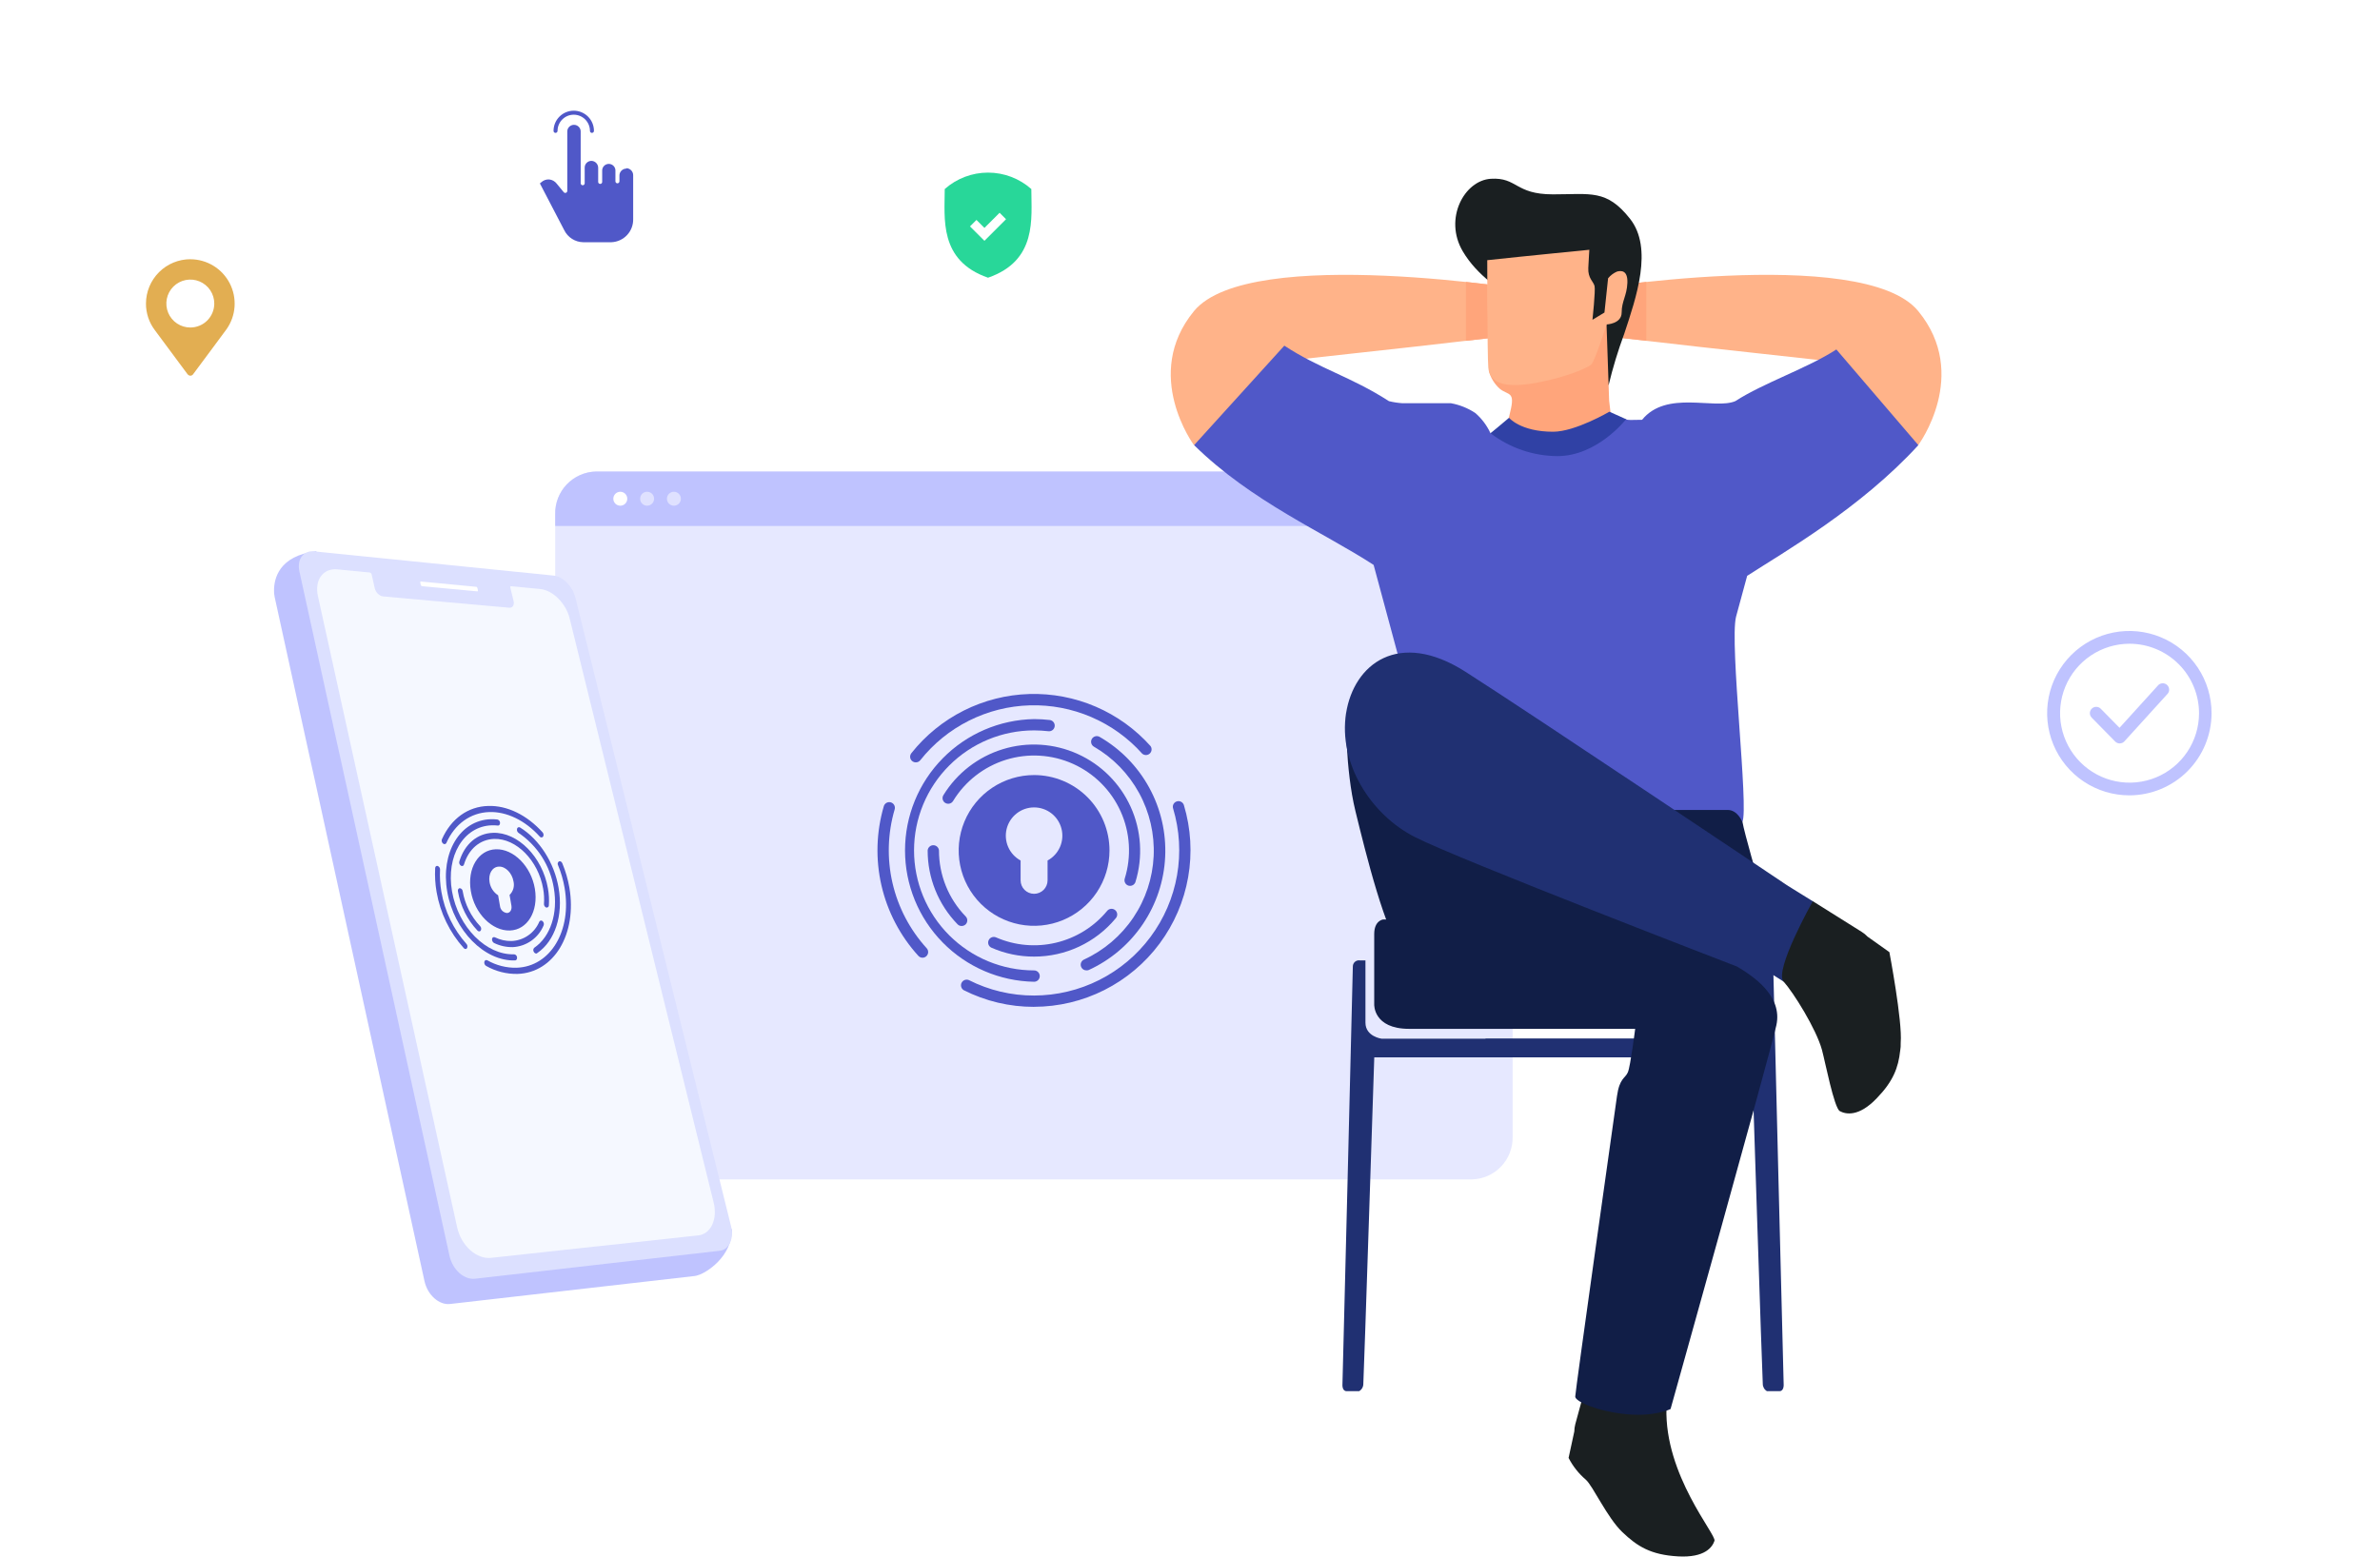 <svg width="570" height="373" viewBox="0 0 570 373" fill="none" xmlns="http://www.w3.org/2000/svg">
<path d="M352.479 112.959H142.769C141.453 112.985 140.156 113.271 138.95 113.799C137.745 114.328 136.656 115.089 135.745 116.04C134.835 116.99 134.121 118.111 133.645 119.338C133.168 120.565 132.939 121.874 132.969 123.189V272.319C132.939 273.635 133.168 274.944 133.645 276.171C134.121 277.398 134.835 278.519 135.745 279.469C136.656 280.42 137.745 281.181 138.95 281.709C140.156 282.238 141.453 282.523 142.769 282.549H352.469C353.785 282.523 355.083 282.238 356.288 281.709C357.494 281.181 358.583 280.42 359.493 279.469C360.404 278.519 361.118 277.398 361.594 276.171C362.07 274.944 362.3 273.635 362.269 272.319V123.179C362.298 121.865 362.068 120.558 361.592 119.333C361.116 118.108 360.403 116.989 359.493 116.04C358.584 115.09 357.497 114.33 356.293 113.801C355.09 113.273 353.793 112.987 352.479 112.959Z" fill="#E6E8FF"/>
<path d="M362.269 126.009V123.179C362.298 121.865 362.068 120.558 361.592 119.333C361.116 118.108 360.403 116.989 359.493 116.04C358.584 115.09 357.497 114.33 356.293 113.801C355.09 113.273 353.793 112.987 352.479 112.959H142.769C141.453 112.985 140.156 113.271 138.95 113.799C137.745 114.328 136.656 115.089 135.745 116.04C134.835 116.99 134.121 118.111 133.645 119.338C133.168 120.565 132.939 121.874 132.969 123.189V126.009H362.269Z" fill="#BFC3FF"/>
<path d="M148.56 121.149C149.482 121.149 150.23 120.402 150.23 119.479C150.23 118.557 149.482 117.809 148.56 117.809C147.637 117.809 146.89 118.557 146.89 119.479C146.89 120.402 147.637 121.149 148.56 121.149Z" fill="white"/>
<path opacity="0.5" d="M154.98 121.149C155.902 121.149 156.65 120.402 156.65 119.479C156.65 118.557 155.902 117.809 154.98 117.809C154.057 117.809 153.31 118.557 153.31 119.479C153.31 120.402 154.057 121.149 154.98 121.149Z" fill="white"/>
<path opacity="0.5" d="M161.399 121.149C162.322 121.149 163.07 120.402 163.07 119.479C163.07 118.557 162.322 117.809 161.399 117.809C160.477 117.809 159.729 118.557 159.729 119.479C159.729 120.402 160.477 121.149 161.399 121.149Z" fill="white"/>
<path d="M220.94 229.44C220.751 229.437 220.565 229.396 220.393 229.319C220.221 229.242 220.067 229.129 219.94 228.989C215.6 224.226 212.559 218.427 211.111 212.148C209.662 205.869 209.855 199.323 211.67 193.14C211.72 192.969 211.803 192.81 211.915 192.671C212.026 192.532 212.164 192.417 212.32 192.332C212.476 192.246 212.647 192.192 212.824 192.173C213.001 192.154 213.179 192.169 213.35 192.219C213.521 192.269 213.68 192.353 213.819 192.464C213.958 192.575 214.073 192.713 214.158 192.869C214.244 193.025 214.297 193.196 214.316 193.373C214.336 193.55 214.32 193.729 214.27 193.9C212.586 199.637 212.407 205.712 213.751 211.539C215.094 217.366 217.914 222.748 221.94 227.17C222.179 227.436 222.305 227.786 222.288 228.143C222.271 228.501 222.114 228.837 221.85 229.08C221.604 229.311 221.278 229.44 220.94 229.44Z" fill="#5058C8"/>
<path d="M247.66 241.209C241.803 241.225 236.026 239.854 230.8 237.209C230.51 237.031 230.297 236.749 230.205 236.422C230.112 236.094 230.146 235.743 230.299 235.439C230.452 235.135 230.714 234.899 231.033 234.779C231.352 234.659 231.704 234.662 232.02 234.789C236.863 237.244 242.22 238.515 247.65 238.499C253.074 238.491 258.421 237.216 263.266 234.776C268.11 232.335 272.317 228.797 275.552 224.442C278.786 220.088 280.959 215.038 281.896 209.695C282.833 204.352 282.509 198.865 280.95 193.669C280.896 193.5 280.877 193.322 280.893 193.145C280.91 192.968 280.961 192.796 281.045 192.639C281.129 192.483 281.244 192.344 281.382 192.233C281.52 192.121 281.679 192.038 281.85 191.989C282.02 191.937 282.198 191.918 282.376 191.935C282.553 191.952 282.725 192.004 282.882 192.088C283.039 192.171 283.178 192.285 283.291 192.423C283.404 192.56 283.488 192.719 283.54 192.889C285.218 198.488 285.567 204.4 284.556 210.157C283.546 215.914 281.205 221.354 277.72 226.046C274.236 230.738 269.703 234.552 264.485 237.182C259.266 239.813 253.504 241.188 247.66 241.199V241.209Z" fill="#5058C8"/>
<path d="M219.32 182.64C219.066 182.64 218.816 182.569 218.601 182.434C218.385 182.299 218.213 182.106 218.102 181.877C217.991 181.649 217.947 181.393 217.975 181.14C218.003 180.888 218.102 180.648 218.26 180.449C221.651 176.168 225.937 172.68 230.817 170.23C235.698 167.779 241.056 166.425 246.515 166.264C251.973 166.102 257.401 167.136 262.419 169.292C267.436 171.449 271.921 174.677 275.56 178.749C275.748 179.021 275.832 179.351 275.794 179.68C275.756 180.008 275.6 180.311 275.355 180.533C275.11 180.755 274.793 180.88 274.463 180.885C274.132 180.889 273.811 180.774 273.56 180.559C270.185 176.783 266.025 173.789 261.372 171.788C256.719 169.788 251.685 168.828 246.622 168.977C241.559 169.126 236.59 170.379 232.062 172.649C227.535 174.919 223.558 178.151 220.41 182.119C220.28 182.284 220.115 182.416 219.926 182.506C219.737 182.596 219.53 182.642 219.32 182.64Z" fill="#5058C8"/>
<path d="M247.659 235.199C239.411 235.052 231.551 231.673 225.77 225.788C219.989 219.903 216.75 211.984 216.75 203.734C216.75 195.485 219.989 187.566 225.77 181.681C231.551 175.796 239.411 172.417 247.659 172.27C248.912 172.272 250.164 172.346 251.409 172.489C251.766 172.532 252.091 172.714 252.313 172.997C252.536 173.279 252.637 173.638 252.594 173.995C252.552 174.351 252.369 174.676 252.087 174.898C251.805 175.121 251.446 175.222 251.089 175.179C249.951 175.047 248.805 174.981 247.659 174.979C240.034 174.979 232.722 178.008 227.33 183.4C221.938 188.792 218.909 196.105 218.909 203.729C218.909 211.354 221.938 218.667 227.33 224.059C232.722 229.45 240.034 232.479 247.659 232.479C248.02 232.479 248.366 232.623 248.621 232.878C248.876 233.133 249.019 233.479 249.019 233.839C249.019 234.2 248.876 234.546 248.621 234.801C248.366 235.056 248.02 235.199 247.659 235.199Z" fill="#5058C8"/>
<path d="M260.18 232.469C259.92 232.472 259.665 232.399 259.447 232.259C259.228 232.119 259.055 231.917 258.95 231.679C258.874 231.518 258.831 231.343 258.824 231.165C258.816 230.987 258.844 230.81 258.905 230.642C258.966 230.475 259.06 230.321 259.181 230.19C259.302 230.059 259.448 229.954 259.61 229.88C264.394 227.674 268.48 224.197 271.422 219.827C274.365 215.458 276.051 210.365 276.297 205.103C276.542 199.841 275.338 194.612 272.815 189.988C270.292 185.364 266.548 181.521 261.99 178.88C261.679 178.7 261.452 178.404 261.359 178.058C261.265 177.711 261.312 177.341 261.49 177.029C261.672 176.718 261.969 176.491 262.317 176.398C262.665 176.304 263.036 176.351 263.35 176.529C268.351 179.416 272.461 183.623 275.231 188.689C278.001 193.756 279.324 199.487 279.054 205.255C278.785 211.022 276.934 216.605 273.703 221.391C270.473 226.177 265.988 229.982 260.74 232.39C260.562 232.458 260.37 232.485 260.18 232.469Z" fill="#5058C8"/>
<path d="M230.32 221.839C230.134 221.844 229.948 221.808 229.775 221.736C229.603 221.663 229.448 221.556 229.32 221.419C224.722 216.68 222.156 210.333 222.17 203.729C222.199 203.39 222.355 203.074 222.606 202.844C222.856 202.614 223.185 202.486 223.525 202.486C223.866 202.486 224.194 202.614 224.445 202.844C224.696 203.074 224.851 203.39 224.88 203.729C224.87 209.631 227.162 215.303 231.27 219.54C231.521 219.794 231.662 220.137 231.662 220.495C231.662 220.852 231.521 221.195 231.27 221.449C231.014 221.694 230.675 221.833 230.32 221.839Z" fill="#5058C8"/>
<path d="M270.66 212.229C270.524 212.228 270.39 212.208 270.26 212.169C270.09 212.117 269.933 212.032 269.796 211.918C269.66 211.805 269.547 211.666 269.464 211.509C269.382 211.352 269.331 211.18 269.314 211.003C269.298 210.827 269.317 210.649 269.37 210.479C271.017 205.183 270.671 199.466 268.397 194.407C266.122 189.348 262.076 185.296 257.021 183.013C251.965 180.73 246.25 180.374 240.95 182.013C235.651 183.651 231.134 187.171 228.25 191.909C228.061 192.214 227.76 192.433 227.412 192.517C227.064 192.601 226.696 192.544 226.39 192.359C226.237 192.268 226.103 192.147 225.998 192.004C225.892 191.86 225.816 191.697 225.774 191.524C225.732 191.351 225.725 191.171 225.753 190.995C225.782 190.819 225.845 190.651 225.939 190.499C229.179 185.221 234.232 181.306 240.152 179.487C246.072 177.669 252.452 178.072 258.095 180.622C263.739 183.171 268.259 187.692 270.808 193.336C273.356 198.98 273.759 205.36 271.939 211.279C271.855 211.553 271.685 211.793 271.455 211.963C271.225 212.134 270.946 212.227 270.66 212.229Z" fill="#5058C8"/>
<path d="M247.66 229.17C244.153 229.179 240.682 228.457 237.47 227.05C237.141 226.906 236.882 226.638 236.751 226.304C236.62 225.971 236.626 225.599 236.77 225.27C236.913 224.941 237.181 224.682 237.515 224.551C237.849 224.42 238.221 224.426 238.55 224.57C243.06 226.532 248.084 226.981 252.87 225.849C257.656 224.717 261.947 222.065 265.1 218.29C265.209 218.137 265.348 218.008 265.508 217.912C265.669 217.816 265.848 217.754 266.034 217.73C266.22 217.706 266.409 217.721 266.589 217.774C266.769 217.826 266.936 217.916 267.08 218.036C267.224 218.156 267.341 218.305 267.425 218.472C267.509 218.64 267.556 218.824 267.566 219.011C267.575 219.198 267.546 219.385 267.479 219.561C267.413 219.736 267.311 219.895 267.18 220.03C264.798 222.894 261.814 225.199 258.44 226.779C255.066 228.358 251.385 229.175 247.66 229.17Z" fill="#5058C8"/>
<path d="M247.659 185.679C244.088 185.679 240.596 186.739 237.626 188.723C234.656 190.708 232.341 193.528 230.974 196.828C229.608 200.128 229.25 203.759 229.947 207.263C230.643 210.766 232.363 213.984 234.889 216.51C237.415 219.036 240.633 220.756 244.136 221.453C247.639 222.149 251.271 221.792 254.571 220.425C257.871 219.058 260.691 216.743 262.676 213.773C264.66 210.803 265.72 207.311 265.72 203.739C265.72 201.368 265.252 199.019 264.345 196.828C263.437 194.637 262.107 192.646 260.43 190.969C258.753 189.292 256.762 187.962 254.571 187.054C252.379 186.147 250.031 185.679 247.659 185.679ZM250.889 206.1V210.899C250.889 211.756 250.549 212.578 249.944 213.184C249.338 213.789 248.516 214.129 247.659 214.129C246.803 214.129 245.981 213.789 245.375 213.184C244.77 212.578 244.43 211.756 244.43 210.899V206.149C243.106 205.431 242.06 204.292 241.457 202.913C240.853 201.534 240.727 199.992 241.098 198.533C241.469 197.074 242.315 195.78 243.503 194.856C244.692 193.932 246.154 193.43 247.659 193.43C249.165 193.43 250.627 193.932 251.816 194.856C253.004 195.78 253.85 197.074 254.221 198.533C254.592 199.992 254.466 201.534 253.862 202.913C253.259 204.292 252.213 205.431 250.889 206.149V206.1Z" fill="#5058C8"/>
<path fill-rule="evenodd" clip-rule="evenodd" d="M303.321 94.46L285.951 106.64C285.951 106.64 273.441 89.769 285.951 74.529C299.241 58.349 367.721 69.73 367.721 69.73L366.051 88.9C366.051 88.9 360.491 80.69 359.861 80.69C359.231 80.69 338.721 83.06 338.721 83.06L306.241 86.64L303.321 94.46Z" fill="#FFB389"/>
<path fill-rule="evenodd" clip-rule="evenodd" d="M351.07 67.54V81.64L356.56 81.029C356.56 81.029 356.21 73.469 356.21 68.129L351.07 67.54Z" fill="#FFA57B"/>
<path fill-rule="evenodd" clip-rule="evenodd" d="M442.05 94.46L459.41 106.64C459.41 106.64 471.93 89.769 459.41 74.529C446.13 58.349 377.65 69.73 377.65 69.73L379.32 88.9C379.32 88.9 384.88 80.69 385.51 80.69C386.14 80.69 406.64 83.06 406.64 83.06L439.13 86.64L442.05 94.46Z" fill="#FFB389"/>
<path fill-rule="evenodd" clip-rule="evenodd" d="M394.291 67.54V81.64L388.801 81.029C388.801 81.029 389.161 73.469 389.161 68.129L394.291 67.54Z" fill="#FFA57B"/>
<path fill-rule="evenodd" clip-rule="evenodd" d="M363.43 71.759L362.18 71.14C359.81 69.78 353.82 66.139 350.33 60.209C345.71 52.389 350.7 43.209 357.06 42.83C363.42 42.45 362.8 46.559 371.91 46.559C381.02 46.559 384.76 45.31 390.37 52.39C395.98 59.47 391.87 71.269 389 79.959C387.512 83.978 386.263 88.082 385.26 92.249C385.26 92.249 363.26 84.549 363.43 71.759Z" fill="#1A1F21"/>
<path fill-rule="evenodd" clip-rule="evenodd" d="M361.931 81.319L356.561 88.779C356.988 90.517 357.95 92.077 359.311 93.239C361.311 94.739 362.931 93.74 361.681 98.71L360.561 103.549C376.281 111.869 375.611 107.43 379.181 106.06C381.56 104.941 383.88 103.699 386.131 102.339L385.381 95.98L384.761 77.73L361.931 81.319Z" fill="#FFA57B"/>
<path fill-rule="evenodd" clip-rule="evenodd" d="M414.45 192.089C414.45 192.089 416.95 194.569 417.32 196.929C417.69 199.289 421.32 211.83 421.32 211.83C421.32 211.83 380.65 197.68 379.9 192.71C379.15 187.74 414.46 192.089 414.46 192.089H414.45Z" fill="#111E47"/>
<path fill-rule="evenodd" clip-rule="evenodd" d="M420.19 212.819L428.19 212.209L434.19 215.929L437.311 224.87L427.21 235.179L423.841 233.069V242.009C423.841 242.009 410.121 232.819 409.991 232.569C409.861 232.319 414.861 215.439 420.221 212.819H420.19Z" fill="#203072"/>
<path d="M399.11 337.25C399.21 333.77 380.89 327.939 380.89 327.939L377.27 341.219C377.125 341.778 377.047 342.352 377.04 342.929L375.67 349.27C376.691 351.258 378.091 353.028 379.79 354.479C381.47 355.929 384.9 363.55 388.52 367.02C392.14 370.49 395.39 372.489 401.87 372.859C408.35 373.229 410.11 370.619 410.61 369.129C411.11 367.639 398.6 353.43 399.11 337.25Z" fill="#1A1F21"/>
<path fill-rule="evenodd" clip-rule="evenodd" d="M325.75 230.089C325.534 230.045 325.311 230.051 325.097 230.106C324.884 230.161 324.685 230.263 324.517 230.405C324.348 230.548 324.214 230.726 324.125 230.928C324.035 231.13 323.993 231.349 324 231.569C324 233.319 321.51 331.659 321.51 331.659C321.51 331.659 321.38 333.279 322.51 333.279H325.51C325.816 333.103 326.069 332.849 326.244 332.544C326.42 332.238 326.512 331.892 326.51 331.539C326.63 330.169 329.131 253.309 329.131 253.309H394.131L392.881 248.839H330.881C330.881 248.839 327.02 248.339 327.02 244.989V230.089H325.75Z" fill="#203072"/>
<path fill-rule="evenodd" clip-rule="evenodd" d="M422.94 230.09C423.156 230.045 423.379 230.051 423.592 230.106C423.805 230.16 424.003 230.263 424.171 230.405C424.339 230.548 424.471 230.727 424.56 230.929C424.648 231.131 424.689 231.35 424.68 231.57C424.68 233.32 427.18 331.659 427.18 331.659C427.18 331.659 427.3 333.279 426.18 333.279H423.18C422.875 333.103 422.622 332.85 422.446 332.544C422.271 332.239 422.179 331.892 422.18 331.54C422.05 330.17 419.56 253.31 419.56 253.31H354.66L355.79 248.84H417.79C417.79 248.84 421.66 248.339 421.66 244.989V230.09H422.94Z" fill="#203072"/>
<path fill-rule="evenodd" clip-rule="evenodd" d="M379.771 235.899L391.621 246.449C391.621 246.449 390.501 255.389 389.871 256.879C389.241 258.369 387.871 258.239 387.261 262.589C386.651 266.939 377.261 333.369 377.261 334.589C377.261 335.809 382.881 338.18 389.611 338.81C396.341 339.44 400.091 337.56 400.091 337.56C400.091 337.56 423.801 252.879 425.421 245.669C427.041 238.459 419.681 233.759 415.941 231.509C412.201 229.259 405.461 223.199 405.461 223.199C405.461 223.199 373.901 206.8 369.281 215.87C364.661 224.94 379.761 235.87 379.761 235.87L379.771 235.899Z" fill="#111E47"/>
<path fill-rule="evenodd" clip-rule="evenodd" d="M335.85 220.279H331.24C331.24 220.279 329.12 220.519 329.12 223.759V240.64C329.12 240.64 328.87 246.479 337.48 246.479H391.66C393.009 243.563 393.692 240.383 393.66 237.169C393.41 232.449 391.78 233.689 390.04 229.959C388.3 226.229 388.67 223.959 388.67 223.959H409.5L336.5 185.209L335.87 220.209L335.85 220.279Z" fill="#111E47"/>
<path fill-rule="evenodd" clip-rule="evenodd" d="M348.451 174.339L322.381 170.859C322.381 170.859 322.131 184.139 324.621 194.319C327.111 204.499 331.861 223.759 336.101 228.469C340.341 233.179 344.841 234.06 344.841 234.06C341.833 230.577 340.192 226.121 340.221 221.52V187.52L348.451 174.359V174.339Z" fill="#111E47"/>
<path d="M452.5 228.1L447.26 224.379C446.856 223.946 446.395 223.569 445.89 223.259L434.16 215.899C434.16 215.899 424.81 232.539 427.16 235.149C429.51 237.759 434.95 246.449 436.35 251.509C437.11 254.289 439.26 265.449 440.63 266.189C442 266.929 445.12 267.679 449.49 263.089C453.38 259.089 454.65 255.779 455.08 251.739V251.79C455.193 251.129 455.237 250.459 455.21 249.79C455.66 244.74 452.5 228.1 452.5 228.1Z" fill="#1A1F21"/>
<path fill-rule="evenodd" clip-rule="evenodd" d="M356.19 62.33C356.19 62.33 356.19 84.919 356.44 88.029C356.69 91.139 359.31 93.119 366.92 91.879C374.53 90.639 380.271 88.159 381.141 87.279C382.011 86.399 384.761 77.73 384.761 77.73C384.761 77.73 388.381 77.6 388.381 74.87C388.381 72.14 389.62 70.87 389.75 67.79C389.88 64.71 388.251 64.79 387.261 65.06C386.432 65.418 385.701 65.97 385.131 66.669L384.261 74.87L381.391 76.609C381.391 76.609 382.141 69.609 381.891 68.529C381.641 67.449 380.271 66.669 380.391 64.189C380.511 61.709 380.641 59.839 380.641 59.839C380.641 59.839 365.42 61.33 356.19 62.33Z" fill="#FFB389"/>
<path fill-rule="evenodd" clip-rule="evenodd" d="M418.44 137.949C427.31 132.219 445.62 121.76 459.44 106.64L439.801 83.719C432.931 88.199 422.351 91.72 415.601 96.1C410.601 98.21 399.141 93.369 393.271 100.569C390.641 100.569 389.871 100.729 389.451 100.429C389.071 99.789 374.311 108.02 374.311 108.02C374.311 108.02 362.69 103.549 362.19 103.169C361.768 102.585 361.45 101.932 361.25 101.239L359.531 101.969L356.971 103.799C356.121 101.947 354.887 100.298 353.351 98.96C351.579 97.78 349.585 96.977 347.491 96.6H335.881C334.788 96.528 333.704 96.36 332.641 96.1C323.541 90.23 316.091 88.39 307.591 82.81L285.98 106.64C299.8 120.23 317.03 127.539 328.98 135.339L342.581 185.759L357.581 189.759L355.011 199.259L374.071 194.179L393.071 199.259L391.201 192.379C392.961 193.379 394.201 194.04 394.201 194.04H413.791C416.161 194.04 417.281 196.899 417.281 196.899C418.901 193.899 414.161 154.059 415.781 147.729L418.44 137.949Z" fill="#5058C8"/>
<path fill-rule="evenodd" clip-rule="evenodd" d="M371.96 103.429C377.28 103.429 385.44 98.629 385.44 98.629L389.44 100.429C389.44 100.429 382.61 109.27 372.99 109.27C367.204 109.234 361.587 107.313 356.99 103.799L361.41 100.089C361.41 100.089 364.14 103.429 371.96 103.429Z" fill="#3041A5"/>
<path fill-rule="evenodd" clip-rule="evenodd" d="M428.181 212.21C428.181 212.21 366.921 171.1 350.951 160.92C334.981 150.74 324.251 159.059 322.381 170.859C320.511 182.659 328.12 195.069 338.85 200.529C349.58 205.989 415.951 231.529 415.951 231.529C415.951 231.529 414.951 227.689 416.321 225.199C417.691 222.709 428.181 212.199 428.181 212.199V212.21Z" fill="#203072"/>
<path d="M175.27 294.469C171.46 293.119 170.16 294.919 168.11 295.729L131.84 149.229C131.675 148.555 131.412 147.908 131.06 147.31C130.722 146.722 130.308 146.18 129.83 145.699C129.379 145.238 128.864 144.844 128.3 144.529C127.783 144.245 127.216 144.062 126.63 143.989L76.63 138.929C76.477 136.623 76.182 134.33 75.75 132.06C66.7 133.15 65.62 138.749 65.63 141.469C65.612 141.946 65.655 142.424 65.76 142.89V142.939L69.3 159.109L70.56 164.87L71.9 170.989L74.53 182.989L75.53 187.479L78.19 199.649L101.66 306.899C101.837 307.71 102.138 308.489 102.55 309.209C102.939 309.883 103.432 310.49 104.01 311.009C104.537 311.494 105.152 311.874 105.82 312.129C106.455 312.378 107.142 312.468 107.82 312.39L166.39 305.689C166.647 305.659 166.899 305.595 167.14 305.5C168.99 305.03 175.38 301.129 175.27 294.469ZM106.94 146.899C106.945 146.922 106.945 146.946 106.94 146.969C106.942 146.946 106.942 146.923 106.94 146.899C106.95 146.899 106.94 146.899 106.94 146.899ZM110.59 148.31C110.59 148.31 110.59 148.31 110.54 148.31L110.59 148.25V148.31Z" fill="#BFC3FF"/>
<path d="M175.051 293.629L137.79 143.12C137.615 142.452 137.353 141.809 137.011 141.21C136.663 140.622 136.247 140.078 135.77 139.589C135.319 139.131 134.804 138.74 134.241 138.429C133.727 138.144 133.163 137.961 132.58 137.89L75.24 132.089C74.655 132.016 74.059 132.092 73.511 132.31C73.015 132.525 72.586 132.871 72.27 133.31C71.934 133.77 71.715 134.306 71.631 134.87C71.526 135.535 71.549 136.214 71.701 136.87L75.25 153.04L76.511 158.79L77.85 164.919L80.48 176.919L81.48 181.409L84.151 193.58L107.651 300.85C107.831 301.661 108.135 302.439 108.551 303.159C108.939 303.83 109.428 304.437 110 304.96C110.534 305.441 111.151 305.82 111.821 306.08C112.457 306.324 113.143 306.413 113.821 306.339L172.39 299.64C172.932 299.577 173.446 299.362 173.87 299.02C174.301 298.659 174.643 298.204 174.87 297.69C175.123 297.104 175.269 296.477 175.301 295.839C175.331 295.094 175.247 294.349 175.051 293.629Z" fill="#DCE0FF"/>
<path d="M171.19 290.9C171.141 291.753 170.938 292.59 170.59 293.37C170.284 294.063 169.818 294.672 169.23 295.15C168.653 295.602 167.959 295.883 167.23 295.96L143.29 298.56H143.19L117.63 301.34C116.744 301.429 115.849 301.306 115.02 300.98C114.132 300.631 113.315 300.123 112.61 299.48C111.843 298.785 111.189 297.975 110.67 297.08C110.119 296.123 109.718 295.088 109.48 294.01L76.14 142.81C75.937 141.928 75.9 141.016 76.03 140.12C76.145 139.363 76.436 138.643 76.88 138.02C77.303 137.443 77.873 136.991 78.53 136.71C79.256 136.419 80.043 136.312 80.82 136.4L88.52 137.15C88.577 137.152 88.632 137.169 88.68 137.199C88.733 137.223 88.781 137.258 88.82 137.3C88.871 137.34 88.912 137.391 88.94 137.449C88.969 137.503 88.993 137.561 89.01 137.62L89.76 140.949C89.82 141.195 89.914 141.431 90.04 141.65C90.168 141.87 90.327 142.072 90.51 142.25C90.68 142.422 90.876 142.567 91.09 142.679C91.289 142.786 91.506 142.855 91.73 142.88L107.09 144.26H107.18L121.96 145.59C122.145 145.607 122.331 145.577 122.5 145.5C122.648 145.425 122.775 145.315 122.87 145.179C122.964 145.02 123.026 144.843 123.05 144.659C123.072 144.438 123.055 144.215 123 144L122.23 140.81C122.22 140.757 122.22 140.703 122.23 140.65C122.22 140.607 122.22 140.562 122.23 140.52L122.32 140.44C122.363 140.429 122.408 140.429 122.45 140.44L129.4 141.11C130.189 141.205 130.953 141.45 131.65 141.83C132.409 142.247 133.103 142.772 133.71 143.39C134.36 144.04 134.921 144.773 135.38 145.57C135.852 146.375 136.205 147.244 136.43 148.15L170.89 287.98C171.139 288.932 171.24 289.917 171.19 290.9Z" fill="#F5F8FF"/>
<path d="M100.66 139.489C100.653 139.456 100.653 139.423 100.66 139.39C100.669 139.372 100.681 139.356 100.697 139.344C100.713 139.332 100.73 139.323 100.75 139.319C100.767 139.312 100.786 139.308 100.805 139.308C100.824 139.308 100.843 139.312 100.86 139.319L113.95 140.569C113.993 140.559 114.037 140.559 114.08 140.569L114.2 140.649L114.29 140.77C114.318 140.816 114.339 140.866 114.35 140.919L114.45 141.359C114.459 141.402 114.459 141.446 114.45 141.489C114.461 141.525 114.461 141.564 114.45 141.6C114.431 141.63 114.403 141.655 114.37 141.669C114.334 141.68 114.296 141.68 114.26 141.669L101.17 140.439H101.03C100.985 140.416 100.945 140.386 100.91 140.35L100.82 140.229C100.792 140.183 100.771 140.133 100.76 140.08L100.66 139.629C100.65 139.583 100.65 139.535 100.66 139.489Z" fill="white"/>
<path d="M111.531 227.359C111.443 227.358 111.356 227.338 111.277 227.3C111.197 227.262 111.127 227.207 111.071 227.14C107.679 223.358 105.422 218.696 104.561 213.689C104.231 211.805 104.117 209.889 104.221 207.979C104.221 207.589 104.521 207.359 104.841 207.459C105.013 207.533 105.158 207.658 105.257 207.817C105.355 207.977 105.402 208.163 105.391 208.35C105.295 210.126 105.402 211.907 105.711 213.659C106.502 218.296 108.581 222.618 111.711 226.129C111.834 226.261 111.914 226.428 111.939 226.607C111.964 226.786 111.933 226.968 111.851 227.129C111.821 227.191 111.776 227.245 111.72 227.285C111.665 227.325 111.599 227.351 111.531 227.359Z" fill="#5058C8"/>
<path d="M123.951 233.319C121.318 233.373 118.719 232.712 116.431 231.409C116.263 231.309 116.132 231.158 116.054 230.979C115.977 230.799 115.958 230.6 116.001 230.409C116.011 230.331 116.041 230.256 116.088 230.192C116.134 230.128 116.195 230.076 116.267 230.041C116.338 230.006 116.417 229.99 116.496 229.993C116.575 229.996 116.653 230.019 116.721 230.06C118.85 231.277 121.269 231.892 123.721 231.839C131.851 231.569 137.001 222.969 135.211 212.659C134.891 210.814 134.369 209.009 133.651 207.279C133.562 207.126 133.536 206.945 133.579 206.773C133.622 206.601 133.73 206.453 133.881 206.359C134.161 206.229 134.521 206.439 134.671 206.819C135.445 208.685 136.012 210.63 136.361 212.62C138.261 223.77 132.661 233.039 123.951 233.319Z" fill="#5058C8"/>
<path d="M106.48 202.23C106.34 202.225 106.206 202.172 106.1 202.08C105.96 201.959 105.859 201.8 105.811 201.621C105.763 201.443 105.77 201.254 105.83 201.08C108.02 196.13 112.08 193.2 116.95 193.08C121.46 192.94 126.2 195.239 129.95 199.409C130.071 199.543 130.147 199.711 130.171 199.889C130.194 200.068 130.162 200.249 130.08 200.409C130.034 200.475 129.973 200.529 129.901 200.567C129.83 200.604 129.751 200.623 129.67 200.623C129.59 200.623 129.51 200.604 129.439 200.567C129.368 200.529 129.306 200.475 129.26 200.409C125.78 196.549 121.38 194.41 117.19 194.54C112.67 194.69 108.91 197.399 106.88 201.989C106.84 202.06 106.782 202.119 106.712 202.161C106.642 202.203 106.562 202.227 106.48 202.23Z" fill="#5058C8"/>
<path d="M123.38 230.089C116.03 230.329 108.73 222.939 107.11 213.609C105.49 204.279 110.16 196.499 117.51 196.259C118.048 196.242 118.586 196.266 119.12 196.329C119.3 196.37 119.461 196.47 119.577 196.613C119.693 196.757 119.758 196.935 119.76 197.12C119.76 197.52 119.56 197.819 119.24 197.779C118.752 197.719 118.261 197.699 117.77 197.719C111.04 197.939 106.77 205.049 108.26 213.569C109.75 222.089 116.41 228.84 123.13 228.62C123.311 228.639 123.479 228.721 123.606 228.85C123.734 228.979 123.813 229.149 123.83 229.329C123.9 229.739 123.66 230.079 123.38 230.089Z" fill="#5058C8"/>
<path d="M128.45 228.449C128.323 228.438 128.201 228.395 128.096 228.323C127.991 228.251 127.906 228.154 127.85 228.04C127.745 227.887 127.699 227.701 127.721 227.517C127.743 227.332 127.832 227.163 127.97 227.04C131.85 224.38 133.68 218.77 132.64 212.75C132.208 210.091 131.238 207.549 129.788 205.279C128.338 203.009 126.44 201.059 124.21 199.549C124.05 199.443 123.928 199.29 123.86 199.11C123.792 198.931 123.781 198.735 123.83 198.549C123.844 198.471 123.877 198.397 123.927 198.335C123.977 198.272 124.043 198.224 124.117 198.194C124.191 198.164 124.271 198.153 124.351 198.163C124.43 198.172 124.506 198.202 124.57 198.25C129.21 201.13 132.74 206.67 133.78 212.689C134.93 219.279 132.92 225.409 128.68 228.319C128.616 228.381 128.537 228.426 128.45 228.449Z" fill="#5058C8"/>
<path d="M114.801 223.14C114.715 223.141 114.631 223.124 114.553 223.089C114.475 223.055 114.406 223.004 114.35 222.939C111.898 220.332 110.269 217.058 109.67 213.529C109.6 213.129 109.801 212.789 110.111 212.779C110.291 212.799 110.459 212.881 110.587 213.01C110.714 213.14 110.793 213.308 110.81 213.489C111.348 216.641 112.806 219.564 115 221.89C115.124 222.021 115.206 222.186 115.235 222.365C115.263 222.543 115.237 222.726 115.16 222.89C115.128 222.96 115.078 223.02 115.014 223.064C114.951 223.108 114.877 223.134 114.801 223.14Z" fill="#5058C8"/>
<path d="M122.82 226.899C121.255 226.933 119.705 226.59 118.3 225.899C118.143 225.8 118.016 225.658 117.935 225.49C117.853 225.322 117.821 225.135 117.84 224.949C117.843 224.869 117.866 224.792 117.907 224.724C117.948 224.655 118.005 224.598 118.074 224.558C118.143 224.518 118.222 224.496 118.301 224.495C118.381 224.493 118.46 224.512 118.53 224.549C119.772 225.164 121.145 225.47 122.53 225.439C123.961 225.376 125.343 224.907 126.517 224.087C127.691 223.267 128.608 222.131 129.16 220.81C129.192 220.736 129.242 220.671 129.305 220.623C129.368 220.574 129.443 220.541 129.522 220.529C129.601 220.517 129.682 220.526 129.757 220.554C129.832 220.582 129.898 220.628 129.95 220.689C130.088 220.811 130.186 220.972 130.231 221.15C130.275 221.329 130.265 221.517 130.2 221.689C129.588 223.166 128.57 224.44 127.264 225.362C125.958 226.284 124.417 226.817 122.82 226.899Z" fill="#5058C8"/>
<path d="M130.99 217.419H130.82C130.647 217.348 130.501 217.223 130.404 217.063C130.307 216.903 130.263 216.716 130.28 216.529C130.367 215.312 130.299 214.09 130.08 212.89C128.91 206.15 123.64 200.809 118.33 200.979C114.94 201.099 112.25 203.389 111.12 207.109C111.103 207.187 111.066 207.26 111.014 207.32C110.961 207.38 110.894 207.425 110.819 207.452C110.744 207.479 110.664 207.487 110.585 207.474C110.506 207.461 110.432 207.429 110.37 207.379C110.212 207.271 110.093 207.117 110.028 206.937C109.964 206.758 109.957 206.563 110.01 206.379C111.27 202.209 114.29 199.64 118.08 199.52C124.02 199.32 129.919 205.299 131.229 212.839C131.47 214.182 131.544 215.549 131.45 216.909C131.453 217.037 131.407 217.161 131.321 217.256C131.236 217.351 131.117 217.409 130.99 217.419Z" fill="#5058C8"/>
<path d="M118.76 203.459C114.53 203.599 111.86 208.059 112.76 213.459C113.66 218.859 117.88 223.049 122.1 222.919C126.32 222.789 129 218.319 128.1 212.919C127.2 207.519 122.99 203.329 118.76 203.459ZM122.04 214.399L122.48 216.949C122.65 217.949 122.17 218.71 121.41 218.73C120.981 218.681 120.58 218.487 120.276 218.18C119.973 217.872 119.783 217.47 119.74 217.04L119.3 214.489C118.756 214.138 118.292 213.676 117.939 213.133C117.586 212.59 117.351 211.979 117.25 211.339C116.9 209.339 117.9 207.669 119.49 207.609C121.08 207.549 122.64 209.149 122.98 211.159C123.118 211.734 123.104 212.336 122.939 212.904C122.774 213.472 122.464 213.987 122.04 214.399Z" fill="#5058C8"/>
<g filter="url(#filter0_d)">
<path d="M509.99 129.209C498.953 129.241 488.378 133.639 480.574 141.443C472.77 149.247 468.372 159.823 468.34 170.859C468.374 181.895 472.773 192.469 480.577 200.272C488.38 208.076 498.954 212.475 509.99 212.509C521.022 212.48 531.595 208.089 539.402 200.294C547.209 192.499 551.615 181.932 551.66 170.899C551.639 159.852 547.242 149.264 539.433 141.451C531.623 133.637 521.037 129.236 509.99 129.209Z" fill="white"/>
</g>
<path d="M509.989 190.54C506.092 190.544 502.281 189.391 499.04 187.227C495.798 185.064 493.271 181.987 491.779 178.387C490.287 174.786 489.897 170.824 490.659 167.002C491.42 163.18 493.299 159.67 496.057 156.916C498.815 154.162 502.328 152.289 506.152 151.533C509.975 150.778 513.936 151.174 517.534 152.671C521.133 154.168 524.206 156.699 526.364 159.944C528.522 163.189 529.669 167.002 529.659 170.9C529.641 176.108 527.562 181.097 523.876 184.778C520.19 188.458 515.198 190.529 509.989 190.54ZM509.989 154.219C506.701 154.225 503.489 155.206 500.757 157.036C498.025 158.866 495.897 161.464 494.641 164.503C493.385 167.542 493.058 170.885 493.7 174.11C494.342 177.334 495.925 180.296 498.25 182.622C500.574 184.948 503.535 186.533 506.759 187.177C509.984 187.821 513.327 187.496 516.366 186.241C519.406 184.987 522.006 182.861 523.838 180.13C525.67 177.4 526.651 174.188 526.659 170.9C526.662 168.709 526.233 166.54 525.396 164.516C524.56 162.492 523.332 160.652 521.783 159.103C520.235 157.553 518.396 156.325 516.373 155.487C514.349 154.649 512.18 154.218 509.989 154.219Z" fill="#BFC3FF"/>
<path d="M507.659 178.1C507.456 178.101 507.254 178.061 507.067 177.982C506.88 177.902 506.71 177.786 506.569 177.64L500.949 171.92C500.809 171.777 500.699 171.609 500.624 171.423C500.549 171.238 500.512 171.04 500.514 170.84C500.516 170.641 500.557 170.444 500.635 170.26C500.713 170.076 500.827 169.909 500.969 169.77C501.112 169.63 501.28 169.519 501.465 169.444C501.651 169.37 501.849 169.332 502.048 169.334C502.248 169.336 502.445 169.377 502.629 169.455C502.813 169.533 502.979 169.647 503.119 169.79L507.619 174.359L516.919 164.109C517.199 163.844 517.569 163.694 517.955 163.69C518.341 163.686 518.714 163.828 519 164.087C519.285 164.346 519.462 164.704 519.496 165.088C519.529 165.472 519.416 165.855 519.179 166.159L508.789 177.6C508.649 177.753 508.48 177.877 508.291 177.962C508.101 178.048 507.897 178.095 507.689 178.1H507.659Z" fill="#BFC3FF"/>
<g filter="url(#filter1_d)">
<path d="M18 97.759V55.179C18.005 53.672 18.606 52.228 19.672 51.162C20.738 50.096 22.183 49.495 23.69 49.489H67.49C68.997 49.495 70.44 50.096 71.504 51.163C72.569 52.229 73.167 53.673 73.17 55.179V97.759C73.165 99.264 72.565 100.706 71.501 101.77C70.436 102.834 68.995 103.434 67.49 103.439H52.71L45.6 116.239L38.49 103.439H23.66C22.159 103.429 20.722 102.827 19.663 101.763C18.603 100.7 18.005 99.261 18 97.759Z" fill="white"/>
</g>
<path d="M45.59 62.1C42.774 62.102 40.073 63.222 38.08 65.212C36.087 67.203 34.965 69.903 34.96 72.719C34.95 75.017 35.695 77.256 37.08 79.089L44.93 89.669C44.93 89.669 44.93 89.669 45 89.73C45.078 89.82 45.176 89.891 45.286 89.938C45.396 89.985 45.516 90.006 45.635 90.001C45.754 89.995 45.871 89.962 45.976 89.904C46.081 89.847 46.171 89.767 46.24 89.669C48.5 86.669 52.65 81.02 54.24 78.89C55.368 77.3 56.037 75.43 56.174 73.486C56.311 71.541 55.91 69.596 55.016 67.864C54.122 66.132 52.769 64.679 51.105 63.664C49.441 62.649 47.529 62.111 45.58 62.109L45.59 62.1ZM45.59 78.46C44.455 78.462 43.344 78.127 42.398 77.497C41.453 76.868 40.716 75.972 40.28 74.923C39.844 73.874 39.729 72.72 39.949 71.606C40.17 70.492 40.716 69.468 41.518 68.664C42.321 67.86 43.343 67.313 44.457 67.09C45.57 66.868 46.725 66.981 47.775 67.415C48.824 67.85 49.721 68.585 50.352 69.529C50.983 70.474 51.32 71.584 51.32 72.719C51.32 74.24 50.717 75.699 49.643 76.775C48.568 77.851 47.111 78.457 45.59 78.46Z" fill="#E2AE52"/>
<g filter="url(#filter2_d)">
<path d="M109.971 66.149V19.149C109.976 17.485 110.639 15.891 111.816 14.715C112.993 13.538 114.587 12.875 116.25 12.87H164.561C166.224 12.875 167.819 13.538 168.996 14.715C170.172 15.891 170.836 17.485 170.841 19.149V66.149C170.833 67.812 170.168 69.403 168.992 70.578C167.815 71.752 166.223 72.414 164.561 72.419H148.261L140.42 86.54L132.571 72.419H116.25C114.588 72.414 112.996 71.752 111.819 70.578C110.643 69.403 109.979 67.812 109.971 66.149Z" fill="white"/>
</g>
<path d="M149.971 40.39C149.53 40.403 149.111 40.59 148.808 40.91C148.504 41.231 148.34 41.658 148.351 42.1V43.44C148.348 43.566 148.297 43.686 148.207 43.776C148.118 43.865 147.997 43.917 147.871 43.919C147.743 43.919 147.621 43.869 147.531 43.779C147.441 43.689 147.391 43.567 147.391 43.44V40.98C147.408 40.761 147.38 40.541 147.308 40.334C147.236 40.126 147.123 39.936 146.974 39.774C146.825 39.613 146.644 39.485 146.443 39.397C146.242 39.309 146.025 39.263 145.806 39.263C145.586 39.263 145.369 39.309 145.168 39.397C144.967 39.485 144.787 39.613 144.638 39.774C144.489 39.936 144.375 40.126 144.303 40.334C144.231 40.541 144.203 40.761 144.221 40.98V43.58C144.222 43.643 144.211 43.706 144.187 43.765C144.163 43.824 144.128 43.877 144.083 43.922C144.038 43.967 143.985 44.002 143.926 44.026C143.867 44.05 143.804 44.061 143.741 44.06C143.613 44.06 143.491 44.009 143.401 43.919C143.311 43.829 143.261 43.707 143.261 43.58V40.259C143.269 40.041 143.234 39.824 143.158 39.62C143.082 39.415 142.966 39.228 142.817 39.068C142.669 38.908 142.49 38.779 142.292 38.688C142.093 38.598 141.879 38.547 141.661 38.54H141.611C141.399 38.543 141.189 38.589 140.995 38.674C140.8 38.76 140.624 38.882 140.478 39.036C140.331 39.189 140.215 39.37 140.139 39.568C140.062 39.766 140.025 39.977 140.031 40.19V43.899C140.032 43.963 140.021 44.026 139.997 44.084C139.973 44.143 139.938 44.197 139.893 44.242C139.848 44.286 139.795 44.322 139.736 44.346C139.677 44.369 139.614 44.381 139.551 44.379C139.423 44.379 139.301 44.329 139.211 44.239C139.121 44.149 139.071 44.027 139.071 43.899V31.64C139.088 31.418 139.06 31.195 138.987 30.985C138.914 30.776 138.799 30.583 138.648 30.42C138.497 30.257 138.314 30.127 138.111 30.038C137.907 29.949 137.688 29.903 137.466 29.903C137.244 29.903 137.024 29.949 136.82 30.038C136.617 30.127 136.434 30.257 136.283 30.42C136.132 30.583 136.017 30.776 135.944 30.985C135.872 31.195 135.843 31.418 135.861 31.64V45.73C135.861 45.83 135.83 45.928 135.773 46.01C135.716 46.092 135.634 46.155 135.541 46.19C135.448 46.223 135.347 46.227 135.251 46.2C135.156 46.173 135.072 46.117 135.011 46.04L133.321 43.989C133.106 43.708 132.835 43.473 132.525 43.301C132.216 43.129 131.873 43.023 131.521 42.989C131.176 42.968 130.83 43.017 130.505 43.134C130.18 43.251 129.883 43.433 129.631 43.669L129.301 43.94L135.141 55.159C135.561 56.008 136.207 56.725 137.008 57.231C137.809 57.738 138.733 58.014 139.681 58.029H146.431C147.864 57.972 149.216 57.35 150.192 56.299C151.169 55.248 151.689 53.853 151.641 52.419V48.56C151.641 45.91 151.641 44.939 151.641 42.029C151.657 41.588 151.498 41.158 151.198 40.834C150.898 40.51 150.482 40.318 150.041 40.299L149.971 40.39Z" fill="#5058C8"/>
<path d="M133.05 31.839C133.177 31.837 133.297 31.785 133.387 31.696C133.476 31.606 133.528 31.486 133.53 31.359C133.53 30.33 133.939 29.343 134.667 28.616C135.394 27.888 136.381 27.48 137.41 27.48C138.439 27.48 139.426 27.888 140.154 28.616C140.881 29.343 141.29 30.33 141.29 31.359C141.29 31.487 141.341 31.609 141.431 31.699C141.521 31.789 141.643 31.839 141.77 31.839C141.897 31.837 142.017 31.785 142.107 31.696C142.196 31.606 142.247 31.486 142.25 31.359C142.25 30.076 141.74 28.845 140.833 27.937C139.925 27.029 138.694 26.52 137.41 26.52C136.127 26.52 134.895 27.029 133.988 27.937C133.08 28.845 132.57 30.076 132.57 31.359C132.57 31.487 132.621 31.609 132.711 31.699C132.801 31.789 132.923 31.839 133.05 31.839Z" fill="#5058C8"/>
<g filter="url(#filter3_d)">
<path d="M212.4 72.899V35.509C212.4 34.183 212.927 32.912 213.865 31.974C214.802 31.036 216.074 30.509 217.4 30.509H255.87C257.196 30.509 258.468 31.036 259.406 31.974C260.343 32.912 260.87 34.183 260.87 35.509V72.899C260.87 74.225 260.343 75.497 259.406 76.435C258.468 77.373 257.196 77.899 255.87 77.899H242.87L236.63 89.14L230.38 77.899H217.38C216.058 77.894 214.791 77.365 213.857 76.428C212.924 75.491 212.4 74.222 212.4 72.899Z" fill="white"/>
</g>
<path d="M247 45.29C244.142 42.752 240.453 41.351 236.63 41.351C232.808 41.351 229.119 42.752 226.26 45.29C226.26 52.29 224.8 62.429 236.63 66.529C248.46 62.429 247 52.34 247 45.29ZM235.77 57.69L232.31 54.239L233.86 52.69L235.77 54.6L239.4 50.969L240.94 52.52L235.77 57.69Z" fill="#28D799"/>
<defs>
<filter id="filter0_d" x="450.34" y="117.209" width="119.32" height="119.3" filterUnits="userSpaceOnUse" color-interpolation-filters="sRGB">
<feFlood flood-opacity="0" result="BackgroundImageFix"/>
<feColorMatrix in="SourceAlpha" type="matrix" values="0 0 0 0 0 0 0 0 0 0 0 0 0 0 0 0 0 0 127 0" result="hardAlpha"/>
<feOffset dy="6"/>
<feGaussianBlur stdDeviation="9"/>
<feColorMatrix type="matrix" values="0 0 0 0 0.157 0 0 0 0 0.2 0 0 0 0 0.224 0 0 0 0.1 0"/>
<feBlend mode="normal" in2="BackgroundImageFix" result="effect1_dropShadow"/>
<feBlend mode="normal" in="SourceGraphic" in2="effect1_dropShadow" result="shape"/>
</filter>
<filter id="filter1_d" x="0" y="37.489" width="91.17" height="102.75" filterUnits="userSpaceOnUse" color-interpolation-filters="sRGB">
<feFlood flood-opacity="0" result="BackgroundImageFix"/>
<feColorMatrix in="SourceAlpha" type="matrix" values="0 0 0 0 0 0 0 0 0 0 0 0 0 0 0 0 0 0 127 0" result="hardAlpha"/>
<feOffset dy="6"/>
<feGaussianBlur stdDeviation="9"/>
<feColorMatrix type="matrix" values="0 0 0 0 0.157 0 0 0 0 0.2 0 0 0 0 0.224 0 0 0 0.1 0"/>
<feBlend mode="normal" in2="BackgroundImageFix" result="effect1_dropShadow"/>
<feBlend mode="normal" in="SourceGraphic" in2="effect1_dropShadow" result="shape"/>
</filter>
<filter id="filter2_d" x="91.971" y="0.87" width="96.87" height="109.67" filterUnits="userSpaceOnUse" color-interpolation-filters="sRGB">
<feFlood flood-opacity="0" result="BackgroundImageFix"/>
<feColorMatrix in="SourceAlpha" type="matrix" values="0 0 0 0 0 0 0 0 0 0 0 0 0 0 0 0 0 0 127 0" result="hardAlpha"/>
<feOffset dy="6"/>
<feGaussianBlur stdDeviation="9"/>
<feColorMatrix type="matrix" values="0 0 0 0 0.157 0 0 0 0 0.2 0 0 0 0 0.224 0 0 0 0.1 0"/>
<feBlend mode="normal" in2="BackgroundImageFix" result="effect1_dropShadow"/>
<feBlend mode="normal" in="SourceGraphic" in2="effect1_dropShadow" result="shape"/>
</filter>
<filter id="filter3_d" x="194.4" y="18.509" width="84.47" height="94.63" filterUnits="userSpaceOnUse" color-interpolation-filters="sRGB">
<feFlood flood-opacity="0" result="BackgroundImageFix"/>
<feColorMatrix in="SourceAlpha" type="matrix" values="0 0 0 0 0 0 0 0 0 0 0 0 0 0 0 0 0 0 127 0" result="hardAlpha"/>
<feOffset dy="6"/>
<feGaussianBlur stdDeviation="9"/>
<feColorMatrix type="matrix" values="0 0 0 0 0.157 0 0 0 0 0.2 0 0 0 0 0.224 0 0 0 0.1 0"/>
<feBlend mode="normal" in2="BackgroundImageFix" result="effect1_dropShadow"/>
<feBlend mode="normal" in="SourceGraphic" in2="effect1_dropShadow" result="shape"/>
</filter>
</defs>
</svg>
